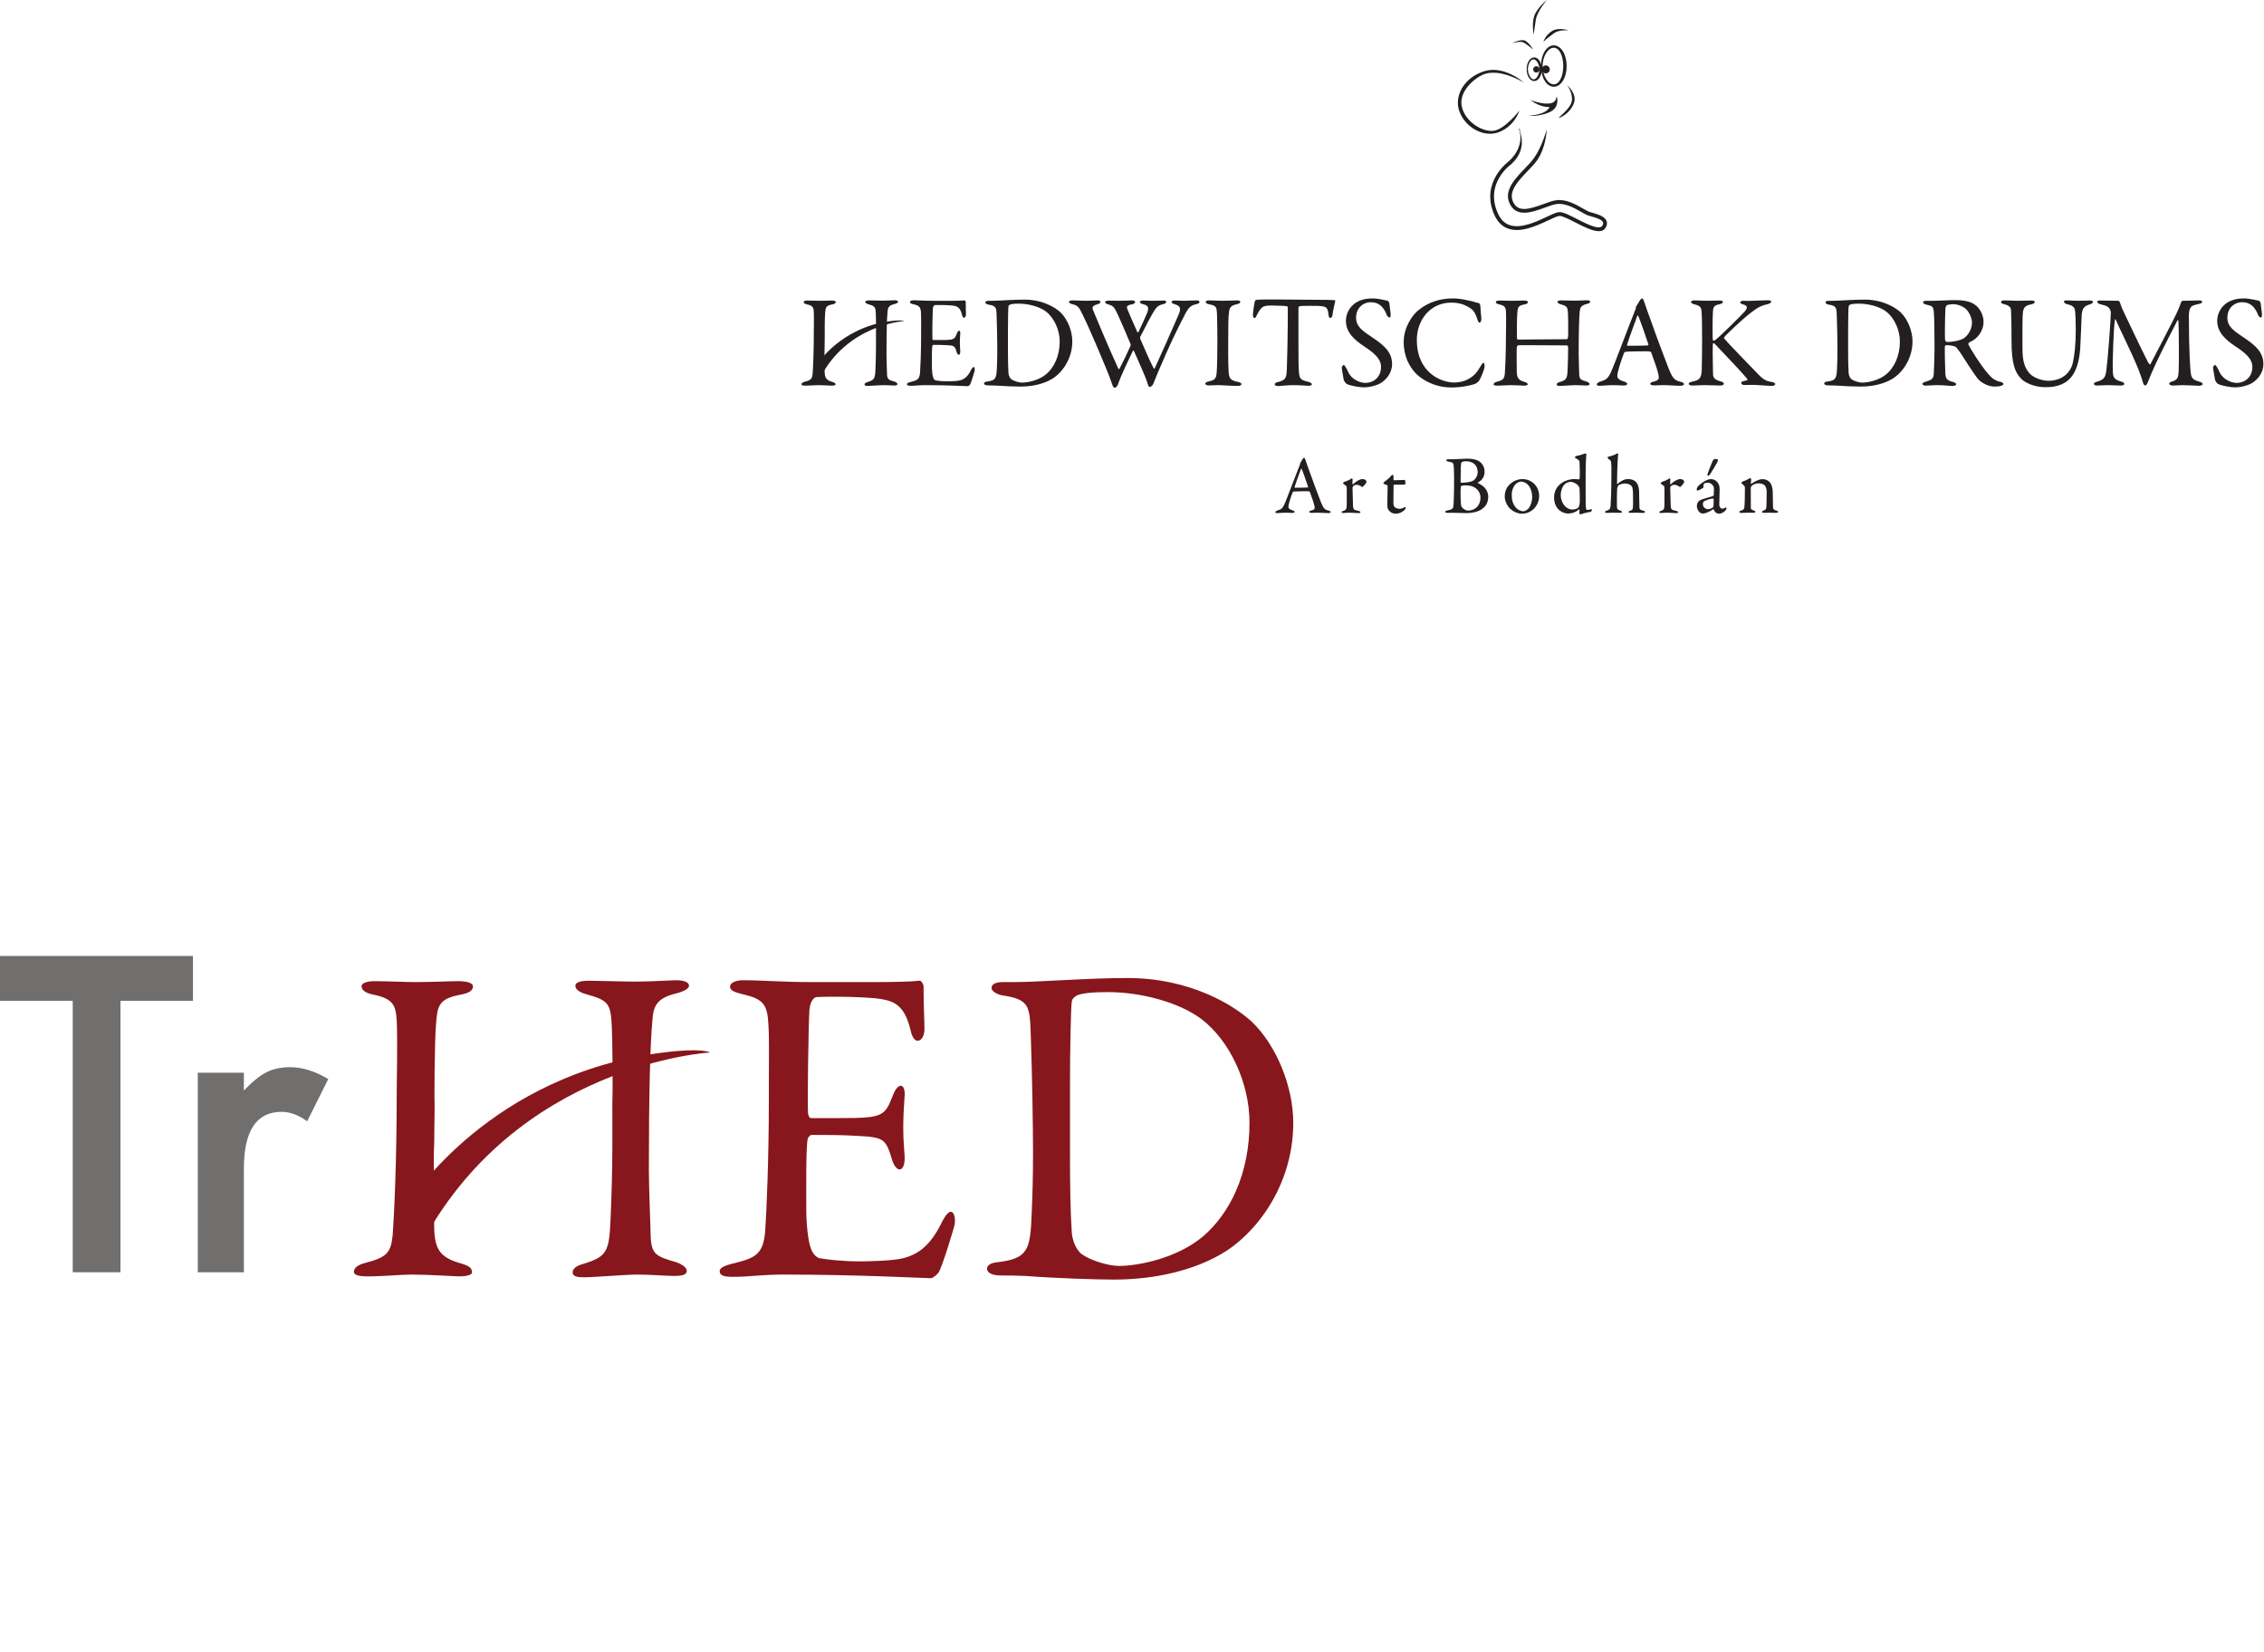 <?xml version="1.0" encoding="UTF-8" standalone="no"?><!DOCTYPE svg PUBLIC "-//W3C//DTD SVG 1.1//EN" "http://www.w3.org/Graphics/SVG/1.1/DTD/svg11.dtd"><svg width="100%" height="100%" viewBox="0 0 3370 2459" version="1.1" xmlns="http://www.w3.org/2000/svg" xmlns:xlink="http://www.w3.org/1999/xlink" xml:space="preserve" xmlns:serif="http://www.serif.com/" style="fill-rule:evenodd;clip-rule:evenodd;stroke-linejoin:round;stroke-miterlimit:2;"><g id="HEDlogo"><path d="M1943.17,684.474c0.979,3.345 3.066,8.913 5.403,15.352c6.377,18.062 15.579,42.568 17.67,47.635c4.049,10.138 6.012,11.127 11.533,12.489c1.964,0.615 2.943,1.24 2.943,2.11c0,0.861 -0.856,1.613 -3.927,1.613c-4.049,0 -10.062,-0.624 -15.46,-0.624c-3.927,-0 -5.644,0.255 -8.714,0.255c-3.066,0 -3.804,-0.875 -3.804,-1.495c0,-0.619 0.738,-1.608 2.947,-1.977c5.89,-1.244 5.398,-3.714 4.906,-6.311c-0.979,-5.072 -4.049,-13.242 -6.869,-21.161c-0.123,-0.492 -0.615,-1.23 -4.172,-1.23c-6.751,-0 -17.552,0.118 -20.126,0.492c-0.492,-0 -1.107,0.615 -1.353,0.988c-3.188,8.043 -6.381,18.56 -6.381,21.654c-0,1.485 0.492,3.586 6.012,5.312c2.092,0.625 3.317,1.368 3.317,2.233c-0,1.24 -1.841,1.609 -3.44,1.609c-2.086,-0 -5.151,-0.369 -9.693,-0.369c-4.537,-0 -10.924,0.624 -12.764,0.624c-2.204,0 -2.819,-0.501 -2.819,-1.244c-0,-0.743 0.856,-1.864 2.696,-2.479c6.136,-2.1 7.735,-2.469 11.293,-10.512c2.824,-6.311 16.813,-43.685 22.211,-57.04c0.492,-0.989 0.738,-1.982 0.738,-2.602c0,-0.369 0,-0.605 0.246,-0.988c1.102,-1.481 2.82,-4.698 3.681,-6.061c0.856,-0.988 1.348,-1.476 1.963,-1.476c0.492,0 0.979,0.488 1.963,3.203Zm3.927,40.094c-2.087,-6.311 -8.468,-24.87 -9.571,-26.602c-0.369,-0.738 -0.615,-0.87 -0.984,0c-2.209,5.942 -8.586,23.262 -9.57,27.094c-0.123,0.497 0.123,0.871 0.61,0.871c4.911,-0.123 15.096,-0 19.146,-0.374c0.123,-0 0.492,-0.62 0.369,-0.989Z" style="fill:#231f20;fill-rule:nonzero;"/><path d="M2000.73,717.391c4.049,-1.362 7.853,-3.217 9.078,-3.955c1.476,-0.993 2.086,-1.49 2.455,-1.49c0.492,0 1.107,1.112 1.107,1.49c0,2.224 -0.246,4.452 -0.246,6.808c0,0.487 0.615,0.61 0.861,0.487c4.783,-4.574 10.186,-7.673 13.99,-7.673c5.028,-0 6.135,3.099 6.135,4.21c0,0.242 -0.369,1.112 -0.738,1.732c-1.348,1.977 -4.295,5.317 -5.033,5.691c-0.241,0.128 -1.348,-0.123 -1.718,-0.374c-1.348,-1.23 -4.295,-2.715 -6.746,-2.715c-2.091,-0 -4.172,0.369 -5.402,1.727c-0.857,0.988 -1.226,2.105 -1.226,2.72c0,2.483 0.611,24.87 0.738,26.729c0.246,3.591 0.98,5.942 3.189,6.311c1.594,0.369 3.804,0.989 5.644,1.481c1.963,0.62 2.209,1.485 2.209,1.982c0,0.62 -1.102,1.117 -2.942,1.117c-3.071,-0 -7.366,-0.625 -14.481,-0.625c-3.686,0 -5.157,0.497 -8.1,0.497c-1.353,-0 -2.578,-0.497 -2.578,-1.486c-0,-0.738 1.471,-1.23 2.455,-1.599c4.788,-1.618 5.152,-2.852 5.275,-10.275l0,-23.626c0,-1.244 0,-2.853 -1.348,-3.723c-2.947,-2.347 -4.173,-2.843 -4.173,-3.335c0,-0.369 0.246,-1.609 1.595,-2.106Z" style="fill:#231f20;fill-rule:nonzero;"/><path d="M2090.32,714.297c0.123,0 1.348,0.62 1.348,0.989c-0,-0.369 0.369,3.094 0.369,4.703c-0,1.116 -2.332,1.362 -3.193,1.362l-13.374,0c-0.615,0 -1.103,0.62 -1.103,0.866c-0.123,2.474 -0.246,20.664 -0.246,26.601c0,3.094 0.734,4.703 2.087,6.061c2.332,2.105 4.905,2.351 7.484,2.351c1.599,-0 4.172,-0.738 6.013,-1.845c1.107,-0.62 1.353,-0.752 1.84,-0.752c0.123,-0 0.738,0.246 0.738,1.362c-0,0.989 -0.861,2.228 -1.717,3.094c-3.312,3.217 -7.612,5.441 -13.133,5.441c-5.029,-0 -9.325,-3.09 -10.796,-5.81c-1.353,-2.11 -1.599,-4.702 -1.599,-8.17c-0,-4.584 0.492,-23.134 0.492,-27.467c0,-0.866 -2.209,-1.732 -4.665,-2.475c-0.979,-0.369 -1.717,-0.988 -1.717,-1.362c0,-0.497 0.369,-0.989 0.738,-1.358c4.296,-3.468 8.099,-6.439 9.817,-8.539c1.471,-1.732 2.332,-2.72 2.824,-2.72c0.61,-0 1.717,1.111 1.717,1.357l0,5.819c0,0.369 0.492,0.989 0.98,0.989c2.701,0 14.604,-0.497 15.096,-0.497Z" style="fill:#231f20;fill-rule:nonzero;"/><path d="M2199.91,718.129c-0.369,0.128 -0.123,0.871 0.246,0.999c6.013,2.715 15.091,8.416 15.091,20.418c0,8.78 -3.926,14.472 -9.816,18.431c-5.89,4.206 -15.83,5.687 -21.965,5.687c-3.435,-0 -15.22,-0.492 -20.864,-0.492c-2.819,-0 -5.767,0.127 -7.853,0.127c-1.84,0 -3.557,-0.496 -3.557,-1.613c-0,-0.988 1.717,-1.731 3.065,-1.977c8.714,-1.609 8.714,-3.217 9.206,-7.551c0.369,-2.597 0.98,-15.957 0.98,-40.581c-0,-10.635 -0.365,-17.693 -0.734,-19.543c-0.615,-2.725 -0.984,-4.092 -7.73,-4.958c-1.599,-0.246 -3.193,-0.989 -3.193,-1.978c-0,-0.988 1.594,-1.608 3.312,-1.608l8.222,0c3.926,0 14.481,-0.87 19.514,-0.87c7.239,-0 13.621,1.244 17.306,3.595c6.013,3.704 8.709,10.015 8.709,15.588c0,9.651 -5.644,13.985 -9.939,16.326Zm-6.382,6.562c-3.316,-1.731 -8.468,-2.351 -13.005,-2.351c-2.824,-0 -5.157,0.62 -5.403,0.87c-0.246,0.369 -0.615,0.866 -0.861,3.586c-0.364,4.452 -0.123,20.542 0.492,24.87c0.123,0.866 0.738,2.967 1.964,4.078c2.578,2.848 6.751,4.211 8.345,4.211c10.308,-0 18.654,-7.3 18.654,-19.179c-0,-7.428 -4.296,-13.114 -10.186,-16.085Zm-11.903,-38.235c-0.738,0 -3.926,0.497 -5.279,0.994c-0.242,0.123 -1.349,1.48 -1.472,1.977c-0.246,1.982 -0.738,7.551 -0.738,27.472c0,0.611 0.246,1.609 1.353,1.609c5.398,-0 14.235,-1.117 17.301,-3.099c3.927,-2.592 6.751,-7.546 6.751,-12.74c-0,-10.025 -6.505,-16.213 -17.916,-16.213Z" style="fill:#231f20;fill-rule:nonzero;"/><path d="M2291.09,738.302c0,10.27 -6.136,18.308 -10.677,21.279c-4.906,3.591 -9.694,4.949 -15.215,4.949c-5.648,-0 -11.784,-2.598 -16.326,-6.43c-5.275,-4.333 -9.078,-12.745 -9.078,-18.933c-0,-9.404 3.926,-15.346 8.591,-19.301c3.804,-3.345 9.939,-6.808 18.162,-6.808c12.149,-0 24.543,9.651 24.543,25.244Zm-34.852,-17.944c-3.188,2.971 -6.013,9.405 -6.013,15.843c0,4.078 0.492,7.91 1.472,11.009c3.065,9.282 10.062,13.734 15.952,13.734c1.353,-0 4.05,-0.615 7.489,-4.083c3.065,-3.34 5.521,-11.014 5.521,-16.326c-0,-6.439 -1.471,-13.493 -6.136,-18.933c-2.701,-2.971 -7.12,-4.826 -10.309,-4.826c-2.578,0 -5.402,1.353 -7.976,3.582Z" style="fill:#231f20;fill-rule:nonzero;"/><path d="M2350.28,713.559c0.487,0.123 0.856,-0.742 0.979,-1.362c0.615,-3.34 0.241,-22.273 -0.123,-25.239c-0.123,-0.625 -0.123,-2.106 -5.767,-5.072c-1.107,-0.619 -1.225,-0.875 -1.225,-1.116c-0,-0.497 1.348,-1.978 2.082,-2.105c2.824,-0.369 9.329,-2.229 12.522,-3.468c0.733,-0.241 1.102,-0.369 1.599,-0.369c0.364,-0 1.098,0.861 0.984,1.977c-0.62,6.562 -1.116,11.014 -1.116,48.88c-0,24.993 0.25,25.854 0.369,28.21c0.127,4.574 1.107,5.071 1.845,5.071c1.348,0 5.398,-0.866 6.623,-0.989c0.492,0 0.738,0.615 0.738,0.743c-0,0.866 -1.471,2.966 -2.086,3.085c-2.333,0.378 -8.715,1.608 -11.047,2.483c-2.815,0.989 -3.799,1.24 -4.414,1.24c-0.492,-0 -1.353,-0.998 -1.353,-1.618c0,-1.117 0.246,-3.335 0.246,-5.072c0,-0.492 -0.487,-0.738 -0.738,-0.738c-5.639,5.072 -11.903,6.188 -15.952,6.188c-5.89,0 -11.539,-2.725 -15.338,-6.807c-3.926,-4.452 -5.89,-10.763 -5.89,-16.956c0,-12.12 6.992,-19.174 13.01,-22.76c5.639,-3.472 12.882,-4.707 16.194,-4.707c4.418,-0 6.382,0.246 7.858,0.501Zm-21.97,7.92c-2.328,2.346 -5.152,8.657 -5.152,15.588c-0,9.892 6.869,21.279 17.424,21.279c3.926,0 6.755,-1.357 8.96,-2.966c0.246,-0.255 1.84,-4.21 1.958,-8.175c0.128,-7.91 0,-14.718 -0.364,-20.532c-0.123,-0.988 -1.23,-3.217 -2.701,-4.702c-3.435,-3.463 -8.099,-4.826 -10.555,-4.826c-3.926,0 -7.361,2.101 -9.57,4.334Z" style="fill:#231f20;fill-rule:nonzero;"/><path d="M2436.28,718.754c2.455,3.34 3.558,8.042 3.558,13.364c0.127,7.797 0.369,15.466 0.487,22.888c-0,3.094 1.604,4.083 4.788,4.831c2.455,0.492 3.439,1.23 3.439,1.977c-0,1.107 -0.984,1.599 -3.312,1.599c-4.172,0 -5.525,-0.364 -9.698,-0.364c-2.824,-0 -5.275,0.25 -8.832,0.25c-1.846,0 -2.456,-0.619 -2.456,-1.485c0,-0.747 1.107,-1.367 2.574,-1.736c3.075,-0.989 3.439,-1.358 3.926,-6.06c0.251,-2.352 0,-15.962 0,-17.94c0,-6.807 -0.61,-10.762 -1.963,-12.376c-1.963,-2.351 -5.152,-4.078 -9.935,-4.078c-5.279,0 -9.329,2.347 -9.821,2.844c-0.241,0.241 -1.84,2.223 -1.963,6.055c-0.369,5.204 -0.369,21.279 -0.242,25.741c0.242,4.082 1.964,4.825 4.783,5.573c1.722,0.492 2.697,1.357 2.697,1.977c-0,1.107 -1.344,1.485 -3.066,1.485c-0.979,0 -7.12,-0.25 -10.062,-0.25c-2.82,-0 -7.238,0.364 -9.325,0.364c-1.107,0 -2.824,-0.364 -2.824,-1.599c-0,-0.62 0.984,-1.367 3.558,-2.105c3.193,-1.117 4.418,-2.479 4.787,-7.054c0.364,-5.199 1.226,-19.548 1.226,-51.226c-0,-4.205 0.123,-9.026 -0.369,-12.621c-0.365,-3.213 -0.611,-3.463 -4.045,-5.692c-0.492,-0.241 -1.23,-1.48 -1.23,-2.474c-0,-0.492 0.369,-0.62 0.369,-0.62c3.803,-1.107 9.329,-2.346 12.271,-4.333c0.488,-0.241 1.595,-0.861 2.333,-0.861c0.492,-0 0.733,0.989 0.733,1.362c-1.221,8.913 -1.717,39.711 -1.717,43.307c-0,0.738 0.738,0.861 0.856,0.738c5.034,-4.575 10.313,-7.177 15.465,-7.177c6.136,-0 10.432,2.11 13.01,5.696Z" style="fill:#231f20;fill-rule:nonzero;"/><path d="M2473.64,717.391c4.049,-1.362 7.853,-3.217 9.083,-3.955c1.466,-0.993 2.081,-1.49 2.446,-1.49c0.496,0 1.111,1.112 1.111,1.49c0,2.224 -0.246,4.452 -0.246,6.808c0,0.487 0.615,0.61 0.861,0.487c4.779,-4.574 10.181,-7.673 13.99,-7.673c5.028,-0 6.131,3.099 6.131,4.21c-0,0.242 -0.369,1.112 -0.734,1.732c-1.353,1.977 -4.295,5.317 -5.028,5.691c-0.251,0.128 -1.353,-0.123 -1.723,-0.374c-1.352,-1.23 -4.295,-2.715 -6.746,-2.715c-2.091,-0 -4.172,0.369 -5.402,1.727c-0.861,0.988 -1.226,2.105 -1.226,2.72c0,2.483 0.611,24.87 0.738,26.729c0.242,3.591 0.98,5.942 3.184,6.311c1.595,0.369 3.809,0.989 5.649,1.481c1.963,0.62 2.209,1.485 2.209,1.982c0,0.62 -1.107,1.117 -2.947,1.117c-3.066,-0 -7.361,-0.625 -14.481,-0.625c-3.676,0 -5.152,0.497 -8.1,0.497c-1.348,-0 -2.573,-0.497 -2.573,-1.486c0,-0.738 1.471,-1.23 2.455,-1.599c4.783,-1.618 5.147,-2.852 5.275,-10.275l0,-23.626c0,-1.244 0,-2.853 -1.348,-3.723c-2.947,-2.347 -4.173,-2.843 -4.173,-3.335c0,-0.369 0.246,-1.609 1.595,-2.106Z" style="fill:#231f20;fill-rule:nonzero;"/><path d="M2557.23,718.877c1.836,2.597 2.451,5.071 2.451,10.266c-0,4.825 -0.488,20.418 -0.488,21.776c0,5.691 3.927,6.193 4.906,6.193c0.487,-0 3.312,-0.871 4.66,-1.86c0.369,-0.246 0.497,0 0.733,0.369c0.379,0.374 0.379,1.122 0.379,1.24c-0,2.351 -5.526,7.669 -11.047,7.669c-2.824,-0 -6.382,-1.609 -7.862,-6.188c-0,-0.119 -0.483,-0.611 -0.729,-0.492c-4.541,3.226 -9.816,5.322 -11.046,5.691c-1.349,0.492 -4.296,0.747 -4.911,0.747c-4.291,0 -8.464,-5.322 -8.464,-11.51c0,-2.228 0.98,-4.579 2.328,-6.311c1.23,-1.608 3.07,-2.228 4.911,-3.089c1.84,-0.748 11.656,-3.468 14.362,-4.334c2.82,-0.865 3.549,-1.485 3.549,-2.223c0.132,-1.117 0.25,-8.657 0.25,-10.152c0,-3.09 -3.557,-8.289 -9.57,-8.289c-2.578,0 -4.173,0.748 -5.034,1.363c-0.733,0.373 -1.102,2.597 -0.856,5.076c-0,0.369 -0.492,1.116 -0.738,1.357c-1.225,0.989 -7.361,4.083 -7.976,4.083c-0.734,0 -1.476,-0.988 -1.476,-1.608c-0,-3.586 3.439,-7.049 9.211,-10.886c3.557,-2.602 9.078,-4.707 11.411,-4.707c6.135,-0 9.201,3.094 11.046,5.819Zm-8.104,36.877c0.738,-0.502 1.471,-2.853 1.471,-3.099c0.246,-2.966 0.246,-7.177 0.246,-9.651c0,-0.374 -0.487,-0.989 -0.979,-0.989c-3.434,0 -9.329,2.106 -12.641,3.714c-1.234,0.861 -2.45,1.736 -2.45,4.703c-0,5.44 5.152,7.418 7.72,7.418c1.85,-0 4.305,-0.861 6.633,-2.096Zm3.316,-72.638c1.103,0 3.804,0 4.66,0.994c0.365,0.497 0,2.105 -0.619,3.34c-2.446,4.697 -8.09,14.102 -10.914,18.308c-0.734,1.117 -2.087,2.356 -3.189,2.356c-1.107,0 -0.861,-2.105 -0.492,-3.345c1.471,-4.447 5.279,-13.852 7.607,-19.046c0.861,-1.736 2.209,-2.607 2.947,-2.607Z" style="fill:#231f20;fill-rule:nonzero;"/><path d="M2594.25,716.526c2.086,-0.734 6.505,-2.352 8.222,-3.586c1.226,-0.743 2.328,-1.363 2.943,-1.363c0.615,0 1.23,1.363 1.23,1.859c0,2.101 -0.492,5.072 -0.492,6.184c0,0.619 0.615,0.364 0.738,0.364c4.906,-3.335 11.293,-6.798 16.44,-6.798c6.017,-0 9.457,2.72 11.169,4.702c2.702,3.217 4.296,8.908 4.296,15.096c-0,2.347 0.246,20.783 0.369,22.514c0.246,1.86 1.476,3.473 4.542,4.334c2.327,0.62 3.065,1.239 3.065,2.1c0,0.866 -1.717,1.372 -3.68,1.372c-2.825,0 -5.644,-0.255 -9.084,-0.255c-3.065,-0 -6.869,0.255 -8.468,0.255c-1.102,0 -2.819,-0.506 -2.819,-1.495c-0,-0.865 1.352,-1.613 2.819,-2.1c2.947,-1.112 3.562,-2.101 3.808,-6.193c0.246,-4.078 0.365,-19.046 0.365,-22.637c-0,-4.452 -2.21,-8.042 -3.676,-9.159c-1.353,-0.989 -5.034,-2.346 -7.853,-2.346c-5.403,-0 -8.596,1.854 -10.924,3.955c-0.369,0.378 -1.23,1.859 -1.23,2.966c0,1.613 0,28.215 0.123,29.7c0.123,1.732 0.615,2.725 4.542,3.837c1.225,0.364 2.204,1.112 2.204,1.854c0,0.866 -1.348,1.486 -3.065,1.486c-1.472,-0 -4.906,-0.123 -7.484,-0.123c-4.542,-0 -8.1,0.369 -10.186,0.369c-1.84,-0 -3.189,-0.497 -3.189,-1.609c0,-0.865 1.221,-1.48 2.579,-1.854c4.045,-1.235 4.782,-2.474 5.147,-6.926c0.374,-3.719 0.615,-14.481 0.615,-27.098c-0,-1.363 -0.241,-2.602 -2.947,-4.826c-1.595,-1.121 -2.328,-1.731 -2.328,-2.11c-0,-0.861 1.348,-2.096 2.209,-2.469Z" style="fill:#231f20;fill-rule:nonzero;"/><path d="M1227.44,517.167c-0.388,5.072 0,30.06 0,35.733c0.194,9.168 2.333,12.683 10.456,15.219c4.262,1.173 5.61,1.958 5.804,3.907c0.194,1.562 -3.089,1.949 -5.61,1.949c-1.358,0 -13.166,-0.775 -20.135,-0.775c-4.447,-0 -12.584,0.775 -19.165,0.775c-4.262,0 -5.809,-0.775 -5.809,-1.949c-0,-1.949 2.323,-3.131 4.456,-3.713c9.869,-2.531 11.421,-4.49 12.192,-12.097c0.582,-8.009 1.741,-30.065 1.741,-61.88c-0,-3.519 0.392,-21.483 -0,-30.064c-0.384,-6.642 -1.547,-9.372 -9.675,-11.137c-4.068,-0.776 -5.421,-2.143 -5.421,-3.704c-0,-1.367 2.516,-2.153 5.615,-2.153c5.417,0 12.584,0.398 17.613,0.398c8.132,-0 13.942,-0.398 18.394,-0.398c4.068,0 6.192,0.98 6.192,2.153c0,1.949 -1.547,2.928 -5.611,3.704c-9.092,1.765 -9.679,4.689 -10.261,12.892c-0.582,6.439 -0.776,32.207 -0.582,35.524m76.281,-1.755c0.194,-2.541 0.194,-28.106 -0.388,-35.723c-0.582,-7.224 -1.935,-8.785 -10.649,-11.132c-2.711,-0.775 -4.84,-1.949 -4.84,-3.704c-0,-1.367 1.935,-2.152 5.999,-2.152c2.516,-0 14.907,0.388 19.751,0.388c6.581,-0 15.484,-0.582 17.613,-0.582c3.099,-0 5.426,0.785 5.426,2.346c0,0.979 -1.552,2.347 -5.615,3.326c-8.133,1.949 -9.68,5.455 -10.068,11.122c-0.969,9.954 -1.551,31.233 -1.551,64.415c-0,8.592 0.776,25.963 0.776,28.892c0.387,7.616 2.322,8.397 11.032,10.933c2.711,0.97 4.456,2.346 4.456,3.713c0,1.562 -1.745,2.144 -5.426,2.144c-3.089,-0 -10.062,-0.582 -16.066,-0.582c-4.258,-0 -18.777,1.173 -22.647,1.173c-2.904,-0 -4.844,-0.398 -4.844,-2.153c0,-1.755 2.138,-2.928 4.263,-3.519c10.455,-3.118 11.42,-5.266 12.002,-19.127c0.388,-8.204 0.776,-21.668 0.776,-31.427" style="fill:#231f20;fill-rule:nonzero;"/><path d="M1417.93,447.676c6.396,-0 14.907,-0.199 17.816,-0.587c0.582,-0.194 1.542,1.169 1.736,2.148c0,8.979 0.388,14.637 0.388,18.545c0,2.73 -1.154,5.071 -2.9,5.071c-1.745,0 -2.715,-2.729 -3.103,-4.678c-2.512,-10.347 -6.77,-12.305 -12.963,-13.285c-5.033,-0.775 -18.98,-1.173 -27.495,-0.775c-0.388,-0 -2.517,0.979 -2.905,5.468c-0.383,4.883 -0.965,41.58 -0.577,44.508c0.194,0.781 0.383,1.954 1.353,1.954l12.584,0c18.199,0 18.97,-0.78 22.462,-9.769c1.159,-2.919 2.318,-4.097 3.477,-4.097c1.353,-0 1.746,2.73 1.552,4.291c-0.388,5.478 -0.582,9.381 -0.582,14.06c-0,5.27 0.383,8.005 0.582,11.912c0.194,3.515 -0.781,5.658 -2.134,5.658c-1.348,0 -2.701,-2.143 -3.288,-4.295c-2.711,-8.984 -3.482,-9.566 -15.29,-10.148c-6.197,-0.393 -13.947,-0.393 -19.169,-0.393c-0.776,0 -1.741,1.363 -1.741,1.76c-0.771,4.102 -0.578,22.25 -0.578,30.647c0,5.658 0.772,13.076 1.931,16.208c0.771,2.341 2.323,3.903 3.68,4.291c3.284,0.586 9.874,1.367 17.613,1.367c2.328,-0 14.141,-0.194 18.394,-1.367c6.197,-1.562 11.42,-5.271 16.066,-14.444c2.133,-4.295 3.292,-5.469 4.452,-5.469c1.357,0 1.944,3.123 1.551,5.271c-0.194,1.561 -5.615,19.131 -6.973,20.886c-0.577,0.781 -2.318,2.347 -3.283,2.347c-2.134,-0 -31.361,-1.566 -62.925,-1.566c-10.262,-0 -14.519,0.979 -21.876,0.979c-3.676,0 -5.805,-0.392 -5.805,-2.54c0,-1.363 2.319,-2.337 5.422,-3.123c9.679,-2.341 13.35,-3.704 14.126,-14.249c0.587,-8.199 1.557,-31.238 1.557,-55.446c-0,-23.228 0.194,-27.325 -0.194,-32.988c-0.388,-8.591 -2.333,-10.938 -10.843,-12.887c-4.069,-0.974 -5.616,-1.755 -5.616,-3.316c0,-1.755 2.706,-2.73 5.422,-2.73c9.092,0 16.652,0.781 29.62,0.781l28.456,-0Z" style="fill:#231f20;fill-rule:nonzero;"/><path d="M1578.55,464.854c10.455,10.147 17.618,27.722 17.618,43.14c-0,28.305 -17.429,48.804 -30.978,56.42c-11.42,6.638 -27.486,10.929 -46.074,10.929c-7.938,-0 -25.168,-0.582 -37.946,-1.561c-3.676,-0.194 -7.163,-0.194 -10.261,-0.194c-4.452,-0 -6.193,-1.368 -6.193,-2.929c0,-1.561 1.935,-2.531 4.258,-2.734c13.36,-1.562 14.325,-5.27 14.907,-20.688c0.388,-9.183 0.582,-15.229 0.582,-26.753c-0,-11.122 -0.388,-34.157 -0.97,-50.166c-0.388,-12.494 -0.582,-15.224 -12.39,-16.984c-2.129,-0.393 -4.452,-1.755 -4.452,-3.122c-0,-1.557 1.741,-2.536 4.646,-2.536l5.421,-0c9.68,-0 31.555,-1.755 48.208,-1.755c27.103,-0 45.879,11.709 53.624,18.933Zm-75.505,-11.321c-1.353,0.974 -1.741,1.362 -1.934,2.535c-0.388,2.342 -0.772,19.714 -0.772,37.09l0,28.305c0,13.667 0.194,25.192 0.772,33.774c0.581,6.041 3.675,8.78 4.257,9.177c3.681,2.735 11.614,5.072 15.877,5.072c8.904,-0 25.362,-3.51 36.205,-12.688c11.614,-9.949 19.936,-26.933 19.936,-48.804c0,-16.79 -8.322,-35.141 -20.712,-44.508c-9.679,-7.224 -25.944,-11.519 -40.269,-11.519c-6.968,-0 -11.619,0.591 -13.36,1.566Z" style="fill:#231f20;fill-rule:nonzero;"/><path d="M1596.17,447.089c8.516,0 12.778,0.587 20.712,0.587c4.456,-0 14.524,-0.587 16.265,-0.587c3.675,0 4.839,0.975 4.839,2.342c0,1.367 -1.164,2.531 -5.227,3.704c-6.581,1.755 -7.163,4.499 -6.004,7.816c3.875,9.561 24.785,59.339 37.946,87.842c0.194,0.587 1.164,0.781 1.552,0.199c1.547,-2.536 10.257,-20.111 16.648,-34.559c0.194,-0.388 0.388,-1.755 -0.194,-2.725c-7.356,-17.778 -16.265,-37.885 -18.587,-42.951c-5.611,-11.908 -6.77,-13.469 -14.325,-15.622c-3.482,-0.979 -4.835,-2.337 -4.835,-3.51c-0,-1.561 2.706,-2.148 5.61,-2.148c2.512,0 9.68,0.199 15.872,0.199c8.909,-0 16.459,-0.587 18.394,-0.587c2.517,0 4.84,0.781 4.84,2.148c-0,1.755 -1.547,3.122 -4.646,3.704c-8.326,1.562 -8.714,3.123 -5.999,9.372c1.741,4.495 6.775,16.009 13.937,32.014c0.194,0.582 1.164,0.388 1.552,-0c4.646,-9.561 8.322,-17.769 12.196,-26.739c4.835,-10.739 1.935,-13.085 -6.003,-15.035c-2.328,-0.591 -4.064,-2.147 -4.064,-2.928c-0,-1.367 1.159,-2.342 5.611,-2.342c3.486,0 7.162,0.393 13.554,0.393c5.809,-0 12.584,-0.393 15.876,-0.393c2.512,0 4.253,0.587 4.253,1.954c0,1.949 -1.547,2.725 -5.416,3.704c-6.969,1.756 -9.68,4.296 -15.101,14.06c-1.935,3.317 -7.163,12.495 -18.394,34.753c-0.189,0.578 0.194,2.924 0.582,3.317c6.973,16.586 15.683,35.722 19.363,42.554c0.384,1.168 1.155,1.755 2.129,-0c8.322,-17.963 24.005,-53.492 35.43,-79.649c3.676,-8.974 2.706,-12.688 -6.198,-15.229c-2.517,-0.785 -4.452,-1.949 -4.452,-3.122c0,-1.755 1.741,-2.342 5.034,-2.342c4.452,0 9.485,0.393 13.161,0.393c5.81,-0 12.39,-0.587 18.394,-0.587c3.288,0 5.029,0.781 5.029,2.148c-0,1.561 -1.353,2.725 -4.835,3.51c-7.551,1.562 -11.231,4.296 -16.653,14.841c-2.323,4.674 -15.096,28.688 -27.879,57.783c-13.161,30.254 -14.325,32.988 -19.547,46.069c-0.776,1.954 -3.293,4.485 -5.039,4.485c-0.771,-0 -1.935,-0.388 -2.9,-3.705c-2.905,-10.739 -13.743,-33.385 -20.716,-49.782c-0.388,-0.578 -1.164,-0.975 -1.552,-0.388c-5.999,12.683 -17.419,35.718 -22.453,50.563c-0.776,2.148 -3.292,4.485 -4.451,4.485c-1.552,-0 -2.323,-0.786 -3.487,-3.704c-1.935,-5.469 -4.452,-13.076 -12.002,-31.044c-7.168,-17.566 -25.362,-60.129 -32.336,-73.787c-5.029,-9.367 -5.61,-13.673 -15.484,-15.816c-2.323,-0.388 -5.033,-1.755 -5.033,-3.51c-0,-0.979 1.935,-2.148 5.033,-2.148Z" style="fill:#231f20;fill-rule:nonzero;"/><path d="M1811.52,466.808c-0.582,-8.98 -0.582,-11.918 -11.425,-13.867c-4.258,-0.78 -5.421,-2.143 -5.421,-3.51c-0,-1.561 2.133,-2.342 4.844,-2.342c5.033,0 14.713,0.587 21.099,0.587c9.491,-0 13.942,-0.587 20.717,-0.587c3.099,0 4.84,0.781 4.84,2.342c-0,1.561 -1.935,2.73 -5.034,3.316c-11.226,2.347 -11.032,7.224 -11.808,12.499c-0.965,6.439 -1.159,19.132 -1.159,57.39c-0,10.739 0.194,22.841 0.577,29.09c0.582,10.541 1.552,14.25 14.136,16.785c3.482,0.587 5.029,1.949 5.029,3.321c-0,1.562 -2.905,2.531 -5.223,2.531c-9.878,0 -23.622,-1.173 -28.849,-1.173c-5.81,0 -7.551,0.398 -14.713,0.398c-3.681,-0 -5.038,-1.368 -5.038,-2.73c-0,-1.372 1.939,-2.541 5.809,-3.321c9.684,-2.148 10.455,-5.076 11.231,-14.259c0.582,-6.822 0.97,-27.127 0.97,-43.723c-0,-12.096 -0.194,-36.314 -0.582,-42.747Z" style="fill:#231f20;fill-rule:nonzero;"/><path d="M1987.56,447.283c0.255,1.443 -3.099,12.106 -4.258,22.254c-0.194,1.755 -1.746,3.709 -3.293,3.709c-1.357,0 -2.129,-1.367 -2.71,-6.245c-1.164,-10.152 -3.676,-11.131 -15.683,-11.713c-3.293,-0.194 -24.78,-0.194 -27.103,0.388c-0.965,0.194 -1.746,2.152 -1.746,2.54l0,47.829c0,22.642 0,41.187 0.781,48.411c0.965,8.78 1.935,11.127 13.937,13.861c2.517,0.582 5.227,2.143 5.227,3.515c0,2.143 -3.486,2.342 -5.421,2.342c-1.547,0 -13.549,-0.979 -22.07,-0.979c-9.679,-0 -19.557,1.367 -22.069,1.367c-3.875,0 -5.81,-1.168 -5.81,-2.342c0,-1.362 1.935,-2.923 3.681,-3.321c13.549,-3.117 13.937,-6.438 14.519,-21.08c0.388,-11.525 1.353,-51.349 1.353,-66.374l0,-23.229c0,-1.57 -0.965,-2.54 -1.547,-2.54c-3.874,-0.582 -20.91,-0.975 -24.004,-0.975c-7.361,0 -11.425,1.169 -14.33,4.495c-0.771,0.581 -3.094,3.704 -6.387,10.147c-1.745,4.102 -2.909,3.903 -3.68,3.903c-1.159,0 -1.935,-2.536 -1.935,-4.489c-0,-3.705 2.1,-20.561 3.676,-21.848c1.48,-1.211 5.979,-1.39 51.065,-1.069c60.048,0.426 67.627,0.407 67.807,1.443Z" style="fill:#231f20;fill-rule:nonzero;"/><path d="M2065.77,447.676c1.164,0.388 2.323,3.316 2.323,3.704c0.388,3.714 1.935,15.035 1.935,15.815c0,3.317 0,5.271 -1.353,5.271c-1.547,-0 -3.874,-1.368 -4.65,-4.097c-2.323,-7.03 -7.546,-12.887 -9.486,-14.06c-3.482,-2.73 -8.132,-4.485 -13.743,-4.485c-12.972,-0 -22.263,9.759 -22.263,22.84c-0,13.857 9.873,19.912 26.909,31.427c14.907,10.148 26.715,20.305 26.715,37.876c-0,9.759 -5.417,20.688 -15.872,27.519c-6.198,4.102 -17.618,7.03 -26.332,7.03c-6.193,0 -19.359,-2.148 -25.362,-5.076c-1.935,-1.169 -4.452,-5.464 -4.452,-6.245c-0.97,-6.642 -2.905,-15.229 -2.905,-18.351c0,-0.781 1.935,-3.714 2.711,-3.714c1.552,0 4.452,5.081 7.167,11.132c5.029,10.739 17.807,15.617 25.164,15.617c13.36,-0 23.427,-9.561 23.427,-23.622c0,-8.208 -3.875,-16.983 -24.198,-30.069c-16.459,-10.729 -28.073,-22.055 -28.073,-38.651c-0,-9.168 4.068,-17.954 10.649,-23.82c5.999,-5.459 15.101,-9.556 28.65,-9.556c9.485,-0 19.553,2.928 23.039,3.515Z" style="fill:#231f20;fill-rule:nonzero;"/><path d="M2186.05,447.283c5.034,0.781 11.813,3.317 14.713,3.709c0.97,0 2.905,1.367 2.905,5.857c-0,4.102 0.97,12.688 1.357,16.979c0.19,4.106 -1.357,6.443 -2.904,6.443c-0.97,0 -2.129,-2.143 -3.099,-5.071c-1.741,-6.831 -5.417,-12.688 -7.938,-14.647c-10.645,-7.995 -20.518,-10.147 -30.973,-10.147c-31.172,-0 -51.112,25.958 -51.112,55.445c-0,13.072 2.516,23.617 6.779,32.208c10.838,22.443 33.296,31.238 48.978,31.238c3.676,-0 13.166,-0.592 21.1,-5.275c8.516,-4.49 13.36,-10.739 18.006,-18.933c2.516,-4.102 3.292,-5.072 4.068,-5.072c1.935,0 2.124,4.291 1.741,6.439c-0.577,4.873 -5.033,15.229 -7.744,19.714c-0.776,1.755 -4.064,4.101 -5.999,5.076c-3.099,1.367 -18.781,5.464 -35.24,5.464c-27.292,-0 -47.238,-13.668 -54.977,-22.841c-7.362,-8.586 -16.265,-22.646 -16.265,-44.895c-0,-22.254 13.166,-40.023 21.298,-46.859c16.648,-13.658 34.654,-17.954 52.461,-17.954c6.779,-0 15.488,1.367 22.845,3.122Z" style="fill:#231f20;fill-rule:nonzero;"/><path d="M2260.07,505.459c11.42,-0 37.747,-0.587 72.013,-0.587c1.164,-0 1.741,-1.173 2.129,-5.076c0.194,-2.541 0.194,-28.116 -0.388,-35.723c-0.577,-7.224 -1.935,-8.785 -10.649,-11.132c-2.706,-0.785 -4.835,-1.949 -4.835,-3.704c-0,-1.367 1.935,-2.148 5.994,-2.148c2.517,0 14.912,0.388 19.751,0.388c6.585,0 15.484,-0.582 17.618,-0.582c3.098,0 5.421,0.781 5.421,2.342c0,0.975 -1.551,2.337 -5.615,3.316c-8.132,1.95 -9.679,5.469 -10.067,11.132c-0.965,9.954 -1.547,31.224 -1.547,64.415c-0,8.592 0.775,25.963 0.775,28.892c0.384,7.616 2.323,8.397 11.033,10.933c2.711,0.974 4.452,2.346 4.452,3.704c-0,1.561 -1.741,2.153 -5.422,2.153c-3.089,-0 -10.063,-0.592 -16.066,-0.592c-4.258,0 -18.781,1.173 -22.651,1.173c-2.9,0 -4.84,-0.388 -4.84,-2.143c0,-1.76 2.129,-2.923 4.258,-3.515c10.455,-3.122 11.425,-5.27 12.007,-19.131c0.383,-8.204 0.771,-21.668 0.771,-31.427c-0,-3.52 -0.771,-4.102 -2.323,-4.102c-30.008,0 -68.143,-0.582 -72.013,-0.194c-0.582,0 -2.129,1.755 -2.129,3.316c-0.388,5.072 0,30.065 0,35.723c0.194,9.178 2.323,12.693 10.451,15.233c4.262,1.174 5.615,1.954 5.809,3.903c0.189,1.562 -3.094,1.949 -5.616,1.949c-1.353,0 -13.161,-0.785 -20.134,-0.785c-4.452,0 -12.584,0.785 -19.165,0.785c-4.262,0 -5.809,-0.785 -5.809,-1.949c-0,-1.949 2.323,-3.127 4.456,-3.709c9.869,-2.535 11.421,-4.494 12.196,-12.101c0.578,-8.005 1.741,-30.065 1.741,-61.889c0,-3.51 0.388,-21.474 0,-30.055c-0.388,-6.638 -1.551,-9.382 -9.679,-11.137c-4.068,-0.776 -5.422,-2.143 -5.422,-3.704c0,-1.367 2.517,-2.148 5.616,-2.148c5.417,0 12.584,0.393 17.618,0.393c8.132,-0 13.937,-0.393 18.389,-0.393c4.068,0 6.192,0.975 6.192,2.148c0,1.949 -1.547,2.928 -5.611,3.704c-9.097,1.755 -9.679,4.693 -10.261,12.892c-0.577,6.439 -0.771,32.207 -0.577,35.524c0.189,3.714 0.771,3.908 2.129,3.908Z" style="fill:#231f20;fill-rule:nonzero;"/><path d="M2447.47,449.237c1.547,5.27 4.839,14.055 8.515,24.208c10.067,28.494 24.591,67.145 27.879,75.154c6.387,16.009 9.49,17.571 18.2,19.718c3.098,0.98 4.641,1.954 4.641,3.317c-0,1.367 -1.349,2.54 -6.193,2.54c-6.392,0 -15.877,-0.979 -24.392,-0.979c-6.193,-0 -8.909,0.393 -13.748,0.393c-4.84,-0 -5.999,-1.368 -5.999,-2.342c-0,-0.975 1.159,-2.541 4.646,-3.118c9.291,-1.958 8.52,-5.871 7.744,-9.963c-1.552,-8 -6.391,-20.887 -10.843,-33.381c-0.194,-0.78 -0.97,-1.954 -6.581,-1.954c-10.649,0 -27.685,0.194 -31.753,0.786c-0.771,-0 -1.736,0.974 -2.124,1.565c-5.039,12.679 -10.072,29.275 -10.072,34.148c-0,2.346 0.776,5.677 9.49,8.402c3.288,0.974 5.223,2.148 5.223,3.515c-0,1.949 -2.9,2.536 -5.417,2.536c-3.293,-0 -8.133,-0.587 -15.295,-0.587c-7.158,-0 -17.23,0.979 -20.134,0.979c-3.487,0 -4.452,-0.78 -4.452,-1.954c-0,-1.168 1.353,-2.923 4.257,-3.903c9.68,-3.311 12.201,-3.903 17.812,-16.591c4.452,-9.963 26.521,-68.914 35.037,-89.999c0.776,-1.562 1.164,-3.123 1.164,-4.097c-0,-0.587 -0,-0.98 0.388,-1.562c1.745,-2.346 4.456,-7.418 5.809,-9.565c1.358,-1.562 2.129,-2.337 3.094,-2.337c0.776,-0 1.547,0.775 3.104,5.071Zm6.192,63.247c-3.293,-9.954 -13.355,-39.238 -15.101,-41.972c-0.577,-1.169 -0.965,-1.363 -1.547,-0c-3.491,9.372 -13.554,36.706 -15.105,42.752c-0.194,0.781 0.194,1.368 0.969,1.368c7.745,-0.194 23.811,-0 30.202,-0.587c0.194,0 0.776,-0.974 0.582,-1.561Z" style="fill:#231f20;fill-rule:nonzero;"/><path d="M2522.39,447.089c4.65,0 12.782,0.587 18.97,0.587c5.814,-0 13.36,-0.393 18.011,-0.393c3.288,0 5.227,0.587 5.227,2.342c0,1.561 -2.517,2.531 -5.615,3.316c-6.586,1.368 -8.904,3.123 -9.292,10.744c-0.586,7.413 -0.586,39.233 -0.198,41.968c0.198,0.78 0.586,1.367 1.357,1.367c0.776,-0 2.706,-1.367 2.9,-1.367c6.198,-4.684 37.175,-35.141 43.174,-41.968c5.034,-5.663 4.263,-8.795 -2.129,-10.55c-2.327,-0.776 -4.452,-1.362 -4.452,-2.923c0,-1.755 2.125,-2.536 5.034,-2.536c3.681,-0 3.875,0.194 7.357,0.194c4.645,-0 23.233,-0.975 28.654,-0.975c3.487,0 5.034,0.781 5.034,2.342c0,1.169 -2.323,2.725 -5.228,3.51c-11.037,2.347 -15.682,5.469 -28.077,15.035c-9.093,7.215 -34.261,30.452 -36.584,34.162c-0.388,1.163 -0.582,1.362 0,1.953c4.253,5.465 37.17,39.233 51.689,54.268c8.904,8.979 13.36,9.372 20.329,10.54c2.124,0.592 3.874,1.954 3.874,2.735c0,1.954 -2.715,2.923 -4.844,2.923c-5.223,0 -23.039,-1.561 -28.267,-1.561c-6.968,0 -9.092,0.194 -13.549,0.194c-2.711,0 -4.064,-2.138 -4.064,-3.51c0,-0.975 0.767,-1.755 8.327,-3.316c0.775,-0.194 1.353,-1.363 0.969,-1.95c-5.814,-7.422 -31.753,-34.946 -41.82,-45.297c-5.233,-5.663 -7.163,-8.194 -8.715,-8.194c-0.969,-0 -0.771,2.531 -0.969,4.092c-0.388,3.714 0.198,35.344 0.392,42.559c0.194,5.076 2.9,8.009 11.615,10.351c3.481,0.78 4.451,2.148 4.451,3.515c0,1.556 -1.935,2.536 -5.033,2.536c-4.258,-0 -17.812,-0.592 -23.811,-0.592c-6.197,0 -12.584,0.592 -18.781,0.592c-2.129,-0 -4.641,-1.169 -4.641,-2.536c-0,-1.76 1.542,-2.347 5.606,-3.321c9.49,-1.949 13.166,-4.689 13.748,-16.199c0.194,-6.637 0.582,-24.988 0.582,-46.073c-0,-31.238 -0.388,-34.749 -0.776,-41.779c-0.388,-6.831 -2.905,-8.984 -10.649,-10.933c-4.452,-1.168 -5.034,-2.341 -5.034,-3.316c-0,-1.755 2.323,-2.536 5.228,-2.536Z" style="fill:#231f20;fill-rule:nonzero;"/><path d="M2829.17,464.854c10.46,10.147 17.623,27.722 17.623,43.14c-0,28.305 -17.429,48.804 -30.978,56.42c-11.42,6.638 -27.491,10.929 -46.078,10.929c-7.934,-0 -25.169,-0.582 -37.947,-1.561c-3.671,-0.194 -7.162,-0.194 -10.256,-0.194c-4.452,-0 -6.198,-1.368 -6.198,-2.929c0,-1.561 1.935,-2.531 4.258,-2.734c13.36,-1.562 14.325,-5.27 14.907,-20.688c0.388,-9.183 0.582,-15.229 0.582,-26.753c-0,-11.122 -0.388,-34.157 -0.97,-50.166c-0.383,-12.494 -0.577,-15.224 -12.385,-16.984c-2.134,-0.393 -4.457,-1.755 -4.457,-3.122c0,-1.557 1.746,-2.536 4.646,-2.536l5.426,-0c9.68,-0 31.55,-1.755 48.203,-1.755c27.103,-0 45.88,11.709 53.624,18.933Zm-75.504,-11.321c-1.349,0.974 -1.736,1.362 -1.93,2.535c-0.388,2.342 -0.776,19.714 -0.776,37.09l-0,28.305c-0,13.667 0.194,25.192 0.776,33.774c0.581,6.041 3.675,8.78 4.253,9.177c3.685,2.735 11.619,5.072 15.881,5.072c8.899,-0 25.357,-3.51 36.201,-12.688c11.614,-9.949 19.94,-26.933 19.94,-48.804c0,-16.79 -8.326,-35.141 -20.716,-44.508c-9.68,-7.224 -25.94,-11.519 -40.269,-11.519c-6.964,-0 -11.615,0.591 -13.36,1.566Z" style="fill:#231f20;fill-rule:nonzero;"/><path d="M2936.87,506.627c-0.97,0.582 -4.646,2.347 -6.004,3.316c-0.582,0.388 -1.159,2.153 -0.776,2.938c1.94,4.679 18.2,31.03 30.008,44.305c5.228,6.249 10.46,9.759 18.975,11.515c1.548,0.397 3.099,1.958 3.099,2.743c0,1.174 -1.551,1.95 -2.711,2.531c-2.327,0.98 -6.585,1.368 -10.649,1.368c-9.097,-0 -20.134,-5.469 -25.75,-12.688c-6.774,-9.367 -16.648,-24.402 -24.392,-36.698c-2.711,-4.101 -6.585,-8.984 -7.749,-9.764c-0.771,-0.781 -7.929,-2.536 -13.739,-2.536c-1.357,0 -2.322,1.755 -2.322,2.342c-0.194,3.316 0.193,28.111 0.771,39.432c0.388,8.198 2.517,10.932 11.619,13.076c3.288,0.979 4.641,2.346 4.641,3.325c-0,1.95 -3.676,2.541 -4.641,2.541c-8.137,-0 -11.809,-1.173 -24.975,-1.173c-3.486,-0 -13.553,0.775 -15.682,0.775c-2.517,0 -5.034,-0.775 -5.034,-2.734c0,-1.561 1.741,-1.949 4.258,-2.928c8.516,-2.73 12.002,-3.899 12.584,-11.321c0.388,-6.051 1.159,-26.748 1.159,-38.457c0,-30.065 -0.388,-47.825 -1.159,-55.441c-0.776,-7.219 -2.517,-7.612 -11.226,-9.755c-2.905,-0.776 -4.651,-1.755 -4.651,-3.326c0,-1.367 0.97,-2.337 5.228,-2.337l10.843,-0c7.162,-0 20.91,-0.979 31.365,-0.979c13.356,-0 23.811,1.755 31.555,8.203c6.387,5.265 11.033,15.025 11.033,24.397c-0,10.54 -6.188,21.473 -15.678,27.33Zm-10.262,-46.462c-4.645,-4.489 -12.972,-7.418 -19.164,-7.418c-0.97,0 -7.168,0.388 -9.296,1.368c-0.966,0.397 -2.323,3.316 -2.323,4.096c-0.578,6.841 -1.159,44.513 -0.578,47.834c0.384,1.561 1.935,2.929 3.094,2.929c11.232,-0 21.493,-3.321 24.199,-5.077c5.227,-3.325 12.778,-11.907 12.778,-24.212c-0,-4.679 -3.094,-13.857 -8.71,-19.52Z" style="fill:#231f20;fill-rule:nonzero;"/><path d="M2984.11,447.089c8.132,0 12.778,0.587 19.94,0.587c7.167,-0 14.519,-0.393 18.782,-0.393c3.68,0 5.998,0.587 5.998,2.148c0,1.561 -2.124,2.928 -5.805,3.704c-6.973,1.368 -10.649,3.317 -11.808,11.137c-0.97,6.438 -0.776,26.739 -0.776,54.457c0,22.064 4.835,30.462 10.843,37.283c5.422,6.061 18.001,10.744 28.069,10.744c12.584,0 31.36,-5.857 36.2,-27.33c2.328,-10.346 4.263,-26.748 4.263,-49.002c-0,-12.684 -0.582,-22.836 -0.776,-25.178c-0.577,-7.418 -1.93,-10.152 -12.774,-12.693c-1.939,-0.397 -4.068,-2.147 -4.068,-3.51c0,-1.173 1.159,-1.954 4.456,-1.954c4.835,0 10.262,0.587 16.45,0.587c7.943,-0 12.002,-0.393 17.428,-0.393c3.099,0 4.835,0.587 4.835,2.148c0,1.169 -1.547,2.531 -4.253,3.51c-8.331,2.347 -12.196,5.663 -12.584,17.963c-0.189,8.398 -1.353,30.065 -1.741,40.213c-0.975,33.972 -10.261,51.15 -24.203,58.96c-8.908,5.072 -19.359,6.235 -27.879,6.235c-17.424,0 -30.391,-7.214 -35.042,-11.505c-10.843,-10.356 -15.488,-24.605 -15.488,-57.395c-0,-28.11 -0.582,-43.727 -0.776,-46.272c-0.383,-3.709 -3.094,-6.831 -10.451,-8.393c-2.322,-0.591 -4.451,-1.561 -4.451,-3.316c-0,-1.561 2.516,-2.342 5.611,-2.342Z" style="fill:#231f20;fill-rule:nonzero;"/><path d="M3127.5,447.283c12.584,0 14.713,0.393 25.943,0.393c0.379,-0 1.935,1.561 2.129,2.536c2.323,7.219 3.487,9.371 7.357,17.764c10.838,23.035 33.296,69.879 36.006,73.593c0.388,0.591 1.548,1.173 1.935,0.591c1.746,-3.325 37.947,-72.23 41.045,-80.433c0.194,-0.776 3.293,-7.414 4.452,-11.321c0.194,-0.975 1.746,-2.73 2.134,-2.73c6.968,-0 22.646,-0.587 24.387,-0.587c2.517,0 5.039,0.388 5.039,2.148c-0,1.363 -1.552,2.536 -5.039,3.122c-3.094,0.582 -5.8,1.363 -8.709,2.531c-2.905,1.174 -5.999,4.887 -5.999,15.04c-0,54.272 2.129,79.062 2.706,84.526c1.164,8.78 3.293,10.739 12.579,13.469c3.492,0.78 5.237,2.346 5.237,3.709c0,1.561 -2.715,2.54 -5.625,2.54c-2.124,0 -17.026,-0.979 -24.193,-0.979c-3.676,-0 -10.067,0.587 -14.713,0.587c-2.134,-0 -5.228,-0.781 -5.228,-2.73c0,-1.755 2.323,-2.735 5.039,-3.515c7.933,-2.342 8.321,-6.832 8.898,-14.056c0.776,-8.785 0.388,-65.399 -0.189,-75.353c-0.194,-0.785 -0.776,-2.54 -1.556,-1.173c-2.508,4.296 -24.194,47.247 -31.744,63.247c-4.646,10.152 -9.102,20.3 -12.007,27.921c-2.124,5.659 -3.094,5.465 -4.447,5.465c-1.159,-0 -2.323,-1.562 -2.905,-3.709c-1.358,-4.873 -3.491,-11.326 -7.162,-20.688c-10.456,-25.769 -26.332,-56.615 -33.495,-73.215c-0.577,-1.363 -1.159,-1.557 -1.353,0.582c-1.552,8.208 -3.68,57.399 -3.104,75.362c0.389,9.959 1.94,12.688 11.809,15.811c4.267,1.168 5.232,1.949 5.232,3.709c0,1.561 -2.129,2.342 -5.232,2.342c-6.188,-0 -14.32,-0.587 -19.354,-0.587c-4.655,-0 -10.645,0.587 -15.494,0.587c-2.9,-0 -5.024,-0.587 -5.024,-2.73c0,-0.781 1.353,-2.153 3.865,-2.735c11.998,-3.505 13.166,-6.836 14.713,-17.963c1.94,-13.468 6.202,-69.685 6.586,-84.327c-0,-1.561 -0.384,-8.984 -8.715,-11.326c-3.288,-0.979 -5.804,-1.76 -8.326,-2.342c-1.353,-0.392 -3.099,-1.759 -3.099,-3.122c0,-1.954 1.358,-1.954 5.621,-1.954Z" style="fill:#231f20;fill-rule:nonzero;"/><path d="M3362.72,447.676c1.164,0.388 2.327,3.316 2.327,3.704c0.383,3.714 1.935,15.035 1.935,15.815c0,3.317 0,5.271 -1.358,5.271c-1.547,-0 -3.874,-1.368 -4.65,-4.097c-2.323,-7.03 -7.546,-12.887 -9.486,-14.06c-3.481,-2.73 -8.127,-4.485 -13.743,-4.485c-12.972,-0 -22.263,9.759 -22.263,22.84c0,13.857 9.873,19.912 26.914,31.427c14.902,10.148 26.71,20.305 26.71,37.876c0,9.759 -5.417,20.688 -15.872,27.519c-6.193,4.102 -17.613,7.03 -26.332,7.03c-6.192,0 -19.358,-2.148 -25.357,-5.076c-1.935,-1.169 -4.456,-5.464 -4.456,-6.245c-0.97,-6.642 -2.905,-15.229 -2.905,-18.351c-0,-0.781 1.935,-3.714 2.71,-3.714c1.548,0 4.457,5.081 7.168,11.132c5.029,10.739 17.807,15.617 25.163,15.617c13.36,-0 23.427,-9.561 23.427,-23.622c0,-8.208 -3.874,-16.983 -24.198,-30.069c-16.454,-10.729 -28.073,-22.055 -28.073,-38.651c0,-9.168 4.069,-17.954 10.649,-23.82c5.999,-5.459 15.101,-9.556 28.65,-9.556c9.486,-0 19.553,2.928 23.04,3.515Z" style="fill:#231f20;fill-rule:nonzero;"/><path d="M1217.68,540.713c-0,-0 34.1,-53.568 108.123,-62.826c17.093,-2.133 20.088,0 20.088,0c-0,0 -83.765,4.707 -124.786,83.765" style="fill:#231f20;fill-rule:nonzero;"/><path d="M2332.83,126.943c0,-0 15.134,12.617 10.011,26.417c-6.321,17.026 -22.079,22.074 -22.079,22.074c-2.763,0 16.946,-13.208 18.919,-25.036c1.973,-11.827 -6.851,-23.455 -6.851,-23.455Z" style="fill:#231f20;fill-rule:nonzero;"/><path d="M2312.87,129.11c-10.72,-0 -19.122,-13.535 -19.122,-30.808c-0,-17.281 8.402,-30.816 19.122,-30.816c10.725,-0 19.122,13.535 19.122,30.816c0,17.273 -8.397,30.808 -19.122,30.808Zm-0,-58.076c-8.44,-0 -16.657,12.489 -16.657,27.268c-0,14.78 8.217,27.26 16.657,27.26c8.445,-0 14.093,-12.48 14.093,-27.26c0,-14.779 -5.648,-27.268 -14.093,-27.268Z" style="fill:#231f20;fill-rule:nonzero;"/><path d="M2283.7,120.642c-6.307,-0 -11.236,-7.735 -11.236,-17.609c-0,-9.878 4.929,-17.613 11.236,-17.613c6.296,0 11.235,7.735 11.235,17.613c0,9.874 -4.939,17.609 -11.235,17.609Zm-1.084,-32.331c-4.168,-0 -8.279,7.096 -8.279,14.722c0,7.622 4.405,15.144 8.577,15.144c4.163,-0 8.473,-7.522 8.473,-15.144c0,-7.626 -4.603,-14.722 -8.771,-14.722Z" style="fill:#231f20;fill-rule:nonzero;"/><path d="M2306.86,103.289c0,3.264 -2.644,5.913 -5.914,5.913c-3.269,0 -5.913,-2.649 -5.913,-5.913c-0,-3.265 2.644,-5.914 5.913,-5.914c3.27,0 5.914,2.649 5.914,5.914Z" style="fill:#231f20;fill-rule:nonzero;"/><path d="M2291.59,103.289c0,2.616 -2.115,4.73 -4.731,4.73c-2.606,0 -4.731,-2.114 -4.731,-4.73c0,-2.612 2.125,-4.731 4.731,-4.731c2.616,-0 4.731,2.119 4.731,4.731Z" style="fill:#231f20;fill-rule:nonzero;"/><path d="M2282.12,73.721c0,-0 -6.306,-11.037 -12.617,-13.403c-6.306,-2.365 -18.923,3.941 -18.923,3.941c-0,0 11.042,-3.151 15.772,-1.575c4.731,1.575 15.768,11.037 15.768,11.037Z" style="fill:#231f20;fill-rule:nonzero;"/><path d="M2282.91,51.249c0,0 -3.16,-14.982 0.786,-27.202c3.945,-12.22 18.923,-24.047 18.923,-24.047c0,0 -14.58,16.558 -16.553,29.568c-1.973,13.01 -3.156,21.681 -3.156,21.681Z" style="fill:#231f20;fill-rule:nonzero;"/><path d="M2297.5,62.286c-0,0 1.968,-9.069 12.22,-15.768c10.251,-6.703 25.627,-1.182 25.627,-1.182c-0,-0 -14.193,-1.973 -22.472,4.333c-8.279,6.311 -11.037,7.886 -15.375,12.617Z" style="fill:#231f20;fill-rule:nonzero;"/><path d="M2268.13,122.609c-0,0 -29.568,-26.019 -59.136,-16.557c-29.568,9.461 -45.08,36.716 -36.664,59.727c8.87,24.245 36.664,39.62 59.135,30.75c23.697,-9.353 30.16,-31.933 30.16,-31.933c-0,-0 -22.273,28.976 -39.423,30.159c-17.149,1.183 -39.819,-13.601 -45.733,-33.906c-7.025,-24.118 18.716,-44.593 30.751,-49.674c12.617,-5.322 31.933,-4.532 60.91,11.434Z" style="fill:#231f20;fill-rule:nonzero;"/><path d="M2277.99,149.022c-0,-0 32.127,12.026 37.648,-0.591l1.575,-4.93c0,-0 4.14,11.434 -4.532,19.515c-8.672,8.085 -32.525,10.843 -36.073,9.069c0,-0 24.44,-0.79 29.961,-12.811c-0,-0 -12.613,1.376 -28.579,-10.252Z" style="fill:#231f20;fill-rule:nonzero;"/><path d="M2379.78,344.089c-9.462,0 -22.765,-6.807 -34.966,-13.052c-9.272,-4.75 -18.857,-9.656 -23.399,-9.656c-0.061,-0 -0.113,0.005 -0.17,0.005c-2.82,0.08 -9.306,3.122 -16.17,6.349c-17.514,8.217 -41.509,19.472 -60.655,12.347c-8.747,-3.259 -15.507,-10.114 -20.077,-20.38c-21.592,-48.482 21.024,-79.256 21.454,-79.564c25.4,-23.247 15.622,-47.195 15.191,-48.203l1.821,-1.121c-4.574,1.126 15.305,27.444 -13.459,53.738c-1.888,1.367 -39.493,28.674 -19.822,72.841c3.983,8.941 9.504,14.623 16.875,17.367c16.913,6.301 39.654,-4.371 56.254,-12.163c8.379,-3.932 14.429,-6.775 18.422,-6.888c5.815,-0.312 15.371,4.664 26.323,10.275c14.24,7.286 33.754,17.277 37.894,9.727c1.599,-2.914 0.965,-4.424 0.757,-4.92c-1.784,-4.268 -10.971,-6.884 -17.684,-8.79c-1.377,-0.393 -2.692,-0.767 -3.889,-1.136c-2.867,-0.88 -6.396,-2.9 -10.871,-5.459c-9.841,-5.63 -23.361,-13.327 -36.045,-11.78c-4.934,0.601 -11.42,2.971 -18.28,5.478c-18.384,6.723 -43.566,15.92 -52.914,-8.056c-7.21,-18.488 9.035,-35.387 23.375,-50.294c5.27,-5.478 10.247,-10.654 13.61,-15.446c12.348,-17.589 18.948,-42.582 18.957,-42.833c-0.033,1.097 -0.965,27.089 -14.306,46.097c-3.619,5.147 -8.743,10.479 -14.169,16.118c-13.157,13.682 -28.073,29.185 -22.183,44.295c6.803,17.452 23.224,12.991 45.681,4.788c7.177,-2.626 13.951,-5.1 19.534,-5.786c14.576,-1.769 29.024,6.467 39.555,12.489c4.007,2.29 7.465,4.268 9.726,4.963c1.159,0.36 2.436,0.719 3.775,1.102c8.256,2.347 18.531,5.271 21.37,12.059c1.253,3.009 0.913,6.321 -1.018,9.841c-2.223,4.044 -5.908,5.648 -10.497,5.648Z" style="fill:#231f20;fill-rule:nonzero;"/></g><g id="Ebene-2" serif:id="Ebene 2"><path d="M911.473,1642.45c0.675,-8.811 0.675,-97.489 -1.34,-123.901c-2.026,-25.039 -6.709,-30.452 -36.944,-38.588c-9.388,-2.712 -16.783,-6.764 -16.783,-12.863c-0,-4.749 6.72,-7.45 20.802,-7.45c8.735,0 51.713,1.34 68.518,1.34c22.807,-0 53.684,-2.015 61.08,-2.015c10.739,-0 18.809,2.712 18.809,8.125c0,3.387 -5.38,8.136 -19.474,11.534c-28.198,6.764 -33.589,18.929 -34.918,38.567c-3.354,34.536 -5.38,108.326 -5.38,223.394c-0,29.821 2.69,90.061 2.69,100.212c1.351,26.401 8.06,29.113 38.273,37.902c9.388,3.377 15.455,8.136 15.455,12.885c-0,5.413 -6.067,7.449 -18.832,7.449c-10.728,0 -34.896,-2.036 -55.709,-2.036c-14.769,-0 -65.12,4.073 -78.539,4.073c-10.085,0 -16.805,-1.361 -16.805,-7.45c-0,-6.11 7.406,-10.161 14.79,-12.209c36.258,-10.826 39.602,-18.265 41.617,-66.35c1.35,-28.438 2.69,-75.141 2.69,-108.969m-265.218,-3.398c-1.35,17.578 0,104.252 0,123.901c0.676,31.813 8.082,43.99 36.269,52.79c14.78,4.074 19.452,6.786 20.127,13.56c0.676,5.413 -10.728,6.764 -19.463,6.764c-4.716,-0 -45.657,-2.712 -69.825,-2.712c-15.433,-0 -43.642,2.712 -66.47,2.712c-14.78,-0 -20.138,-2.712 -20.138,-6.764c-0,-6.774 8.048,-10.869 15.433,-12.884c34.242,-8.79 39.623,-15.564 42.302,-41.965c2.015,-27.762 6.034,-104.264 6.034,-214.605c-0,-12.188 1.361,-74.487 -0,-104.264c-1.329,-23.013 -5.37,-32.5 -33.557,-38.599c-14.104,-2.69 -18.787,-7.439 -18.787,-12.852c-0,-4.759 8.713,-7.461 19.474,-7.461c18.776,0 43.642,1.362 61.068,1.362c28.209,-0 48.358,-1.362 63.802,-1.362c14.104,0 21.467,3.377 21.467,7.461c-0,6.753 -5.359,10.162 -19.452,12.852c-31.553,6.099 -33.568,16.25 -35.593,44.688c-2.015,22.349 -2.691,111.713 -2.015,123.214" style="fill:#87171c;fill-rule:nonzero;"/><path d="M1306.91,1461.68c22.164,0 51.701,-0.686 61.776,-2.037c2.015,-0.675 5.359,4.052 6.034,7.45c-0,31.139 1.35,50.765 1.35,64.314c0,9.465 -4.029,17.59 -10.074,17.59c-6.045,-0 -9.399,-9.465 -10.761,-16.228c-8.713,-35.877 -23.482,-42.662 -44.96,-46.049c-17.459,-2.712 -65.806,-4.074 -95.333,-2.712c-1.35,-0 -8.734,3.398 -10.085,18.973c-1.34,16.925 -3.365,144.191 -2.015,154.353c0.675,2.701 1.34,6.774 4.705,6.774l43.653,0c63.094,0 65.784,-2.712 77.874,-33.861c4.019,-10.14 8.049,-14.235 12.078,-14.235c4.695,-0 6.034,9.497 5.37,14.91c-1.329,18.973 -2.004,32.511 -2.004,48.739c-0,18.276 1.329,27.774 2.004,41.312c0.664,12.187 -2.69,19.626 -7.384,19.626c-4.706,0 -9.389,-7.439 -11.404,-14.889c-9.399,-31.149 -12.089,-33.175 -53.052,-35.201c-21.489,-1.361 -48.336,-1.361 -66.46,-1.361c-2.69,-0 -6.055,4.738 -6.055,6.099c-2.669,14.224 -2.004,77.177 -2.004,106.29c-0,19.615 2.679,45.362 6.709,56.199c2.69,8.125 8.07,13.538 12.754,14.878c11.403,2.037 34.242,4.749 61.101,4.749c8.07,-0 49.022,-0.675 63.791,-4.749c21.478,-5.413 39.601,-18.254 55.71,-50.079c7.384,-14.899 11.425,-18.973 15.444,-18.973c4.705,0 6.731,10.827 5.38,18.276c-0.675,5.413 -19.474,66.351 -24.179,72.439c-2.004,2.712 -8.06,8.136 -11.403,8.136c-7.385,0 -108.762,-5.424 -218.21,-5.424c-35.593,0 -50.351,3.387 -75.87,3.387c-12.743,0 -20.149,-1.361 -20.149,-8.8c-0,-4.727 8.06,-8.103 18.809,-10.826c33.568,-8.136 46.311,-12.852 49.001,-49.425c2.015,-28.427 5.38,-108.316 5.38,-192.267c0,-80.575 0.676,-94.788 -0.664,-114.425c-1.361,-29.799 -8.082,-37.913 -37.619,-44.688c-14.094,-3.387 -19.474,-6.088 -19.474,-11.501c0,-6.089 9.41,-9.476 18.81,-9.476c31.541,0 57.757,2.712 102.738,2.712l98.688,0Z" style="fill:#87171c;fill-rule:nonzero;"/><path d="M1602.09,1482c-4.694,3.387 -6.045,4.727 -6.709,8.8c-1.351,8.114 -2.679,68.355 -2.679,128.628l-0,98.154c-0,47.399 0.675,87.349 2.679,117.137c2.015,20.966 12.743,30.453 14.758,31.825c12.765,9.465 40.276,17.59 55.067,17.59c30.877,-0 87.959,-12.177 125.557,-44.002c40.276,-34.526 69.138,-93.427 69.138,-169.253c0,-58.225 -28.862,-121.875 -71.829,-154.364c-33.567,-25.05 -89.974,-39.95 -139.65,-39.95c-24.168,0 -40.298,2.059 -46.332,5.435m261.852,39.264c36.258,35.19 61.09,96.149 61.09,149.615c0,98.154 -60.426,169.253 -107.422,195.665c-39.612,23.013 -95.333,37.902 -159.788,37.902c-27.534,0 -87.284,-2.015 -131.602,-5.413c-12.753,-0.675 -24.832,-0.675 -35.582,-0.675c-15.433,-0 -21.478,-4.749 -21.478,-10.162c0,-5.413 6.709,-8.789 14.758,-9.475c46.332,-5.414 49.687,-18.276 51.702,-71.764c1.35,-31.825 2.026,-52.802 2.026,-92.763c-0,-38.577 -1.351,-118.466 -3.377,-173.979c-1.339,-43.337 -2.004,-52.802 -42.967,-58.901c-7.384,-1.362 -15.433,-6.089 -15.433,-10.837c0,-5.413 6.034,-8.79 16.12,-8.79l18.787,0c33.568,0 109.438,-6.088 167.195,-6.088c93.993,0 159.113,40.614 185.971,65.665" style="fill:#87171c;fill-rule:nonzero;"/><path d="M612.416,1784.34c-0,-0 118.248,-185.754 374.981,-217.862c59.271,-7.406 69.651,0 69.651,0c-0,0 -290.497,16.305 -432.771,290.497" style="fill:#87171c;fill-rule:nonzero;"/><path d="M179.284,1489.55l-0,403.996l-71.034,-0l-0,-403.996l-108.25,-0l0,-66.776l287.218,0l0,66.776l-107.934,-0Z" style="fill:#716f6e;fill-rule:nonzero;"/><path d="M294.405,1596.57l68.606,0l-0,26.532c12.601,-13.212 23.776,-22.263 33.534,-27.142c9.966,-5.075 21.75,-7.624 35.376,-7.624c18.079,0 36.987,5.892 56.711,17.688l-31.411,62.811c-13.004,-9.356 -25.714,-14.028 -38.109,-14.028c-37.401,-0 -56.101,28.252 -56.101,84.757l-0,153.983l-68.606,-0l0,-296.977Z" style="fill:#716f6e;fill-rule:nonzero;"/></g></svg>